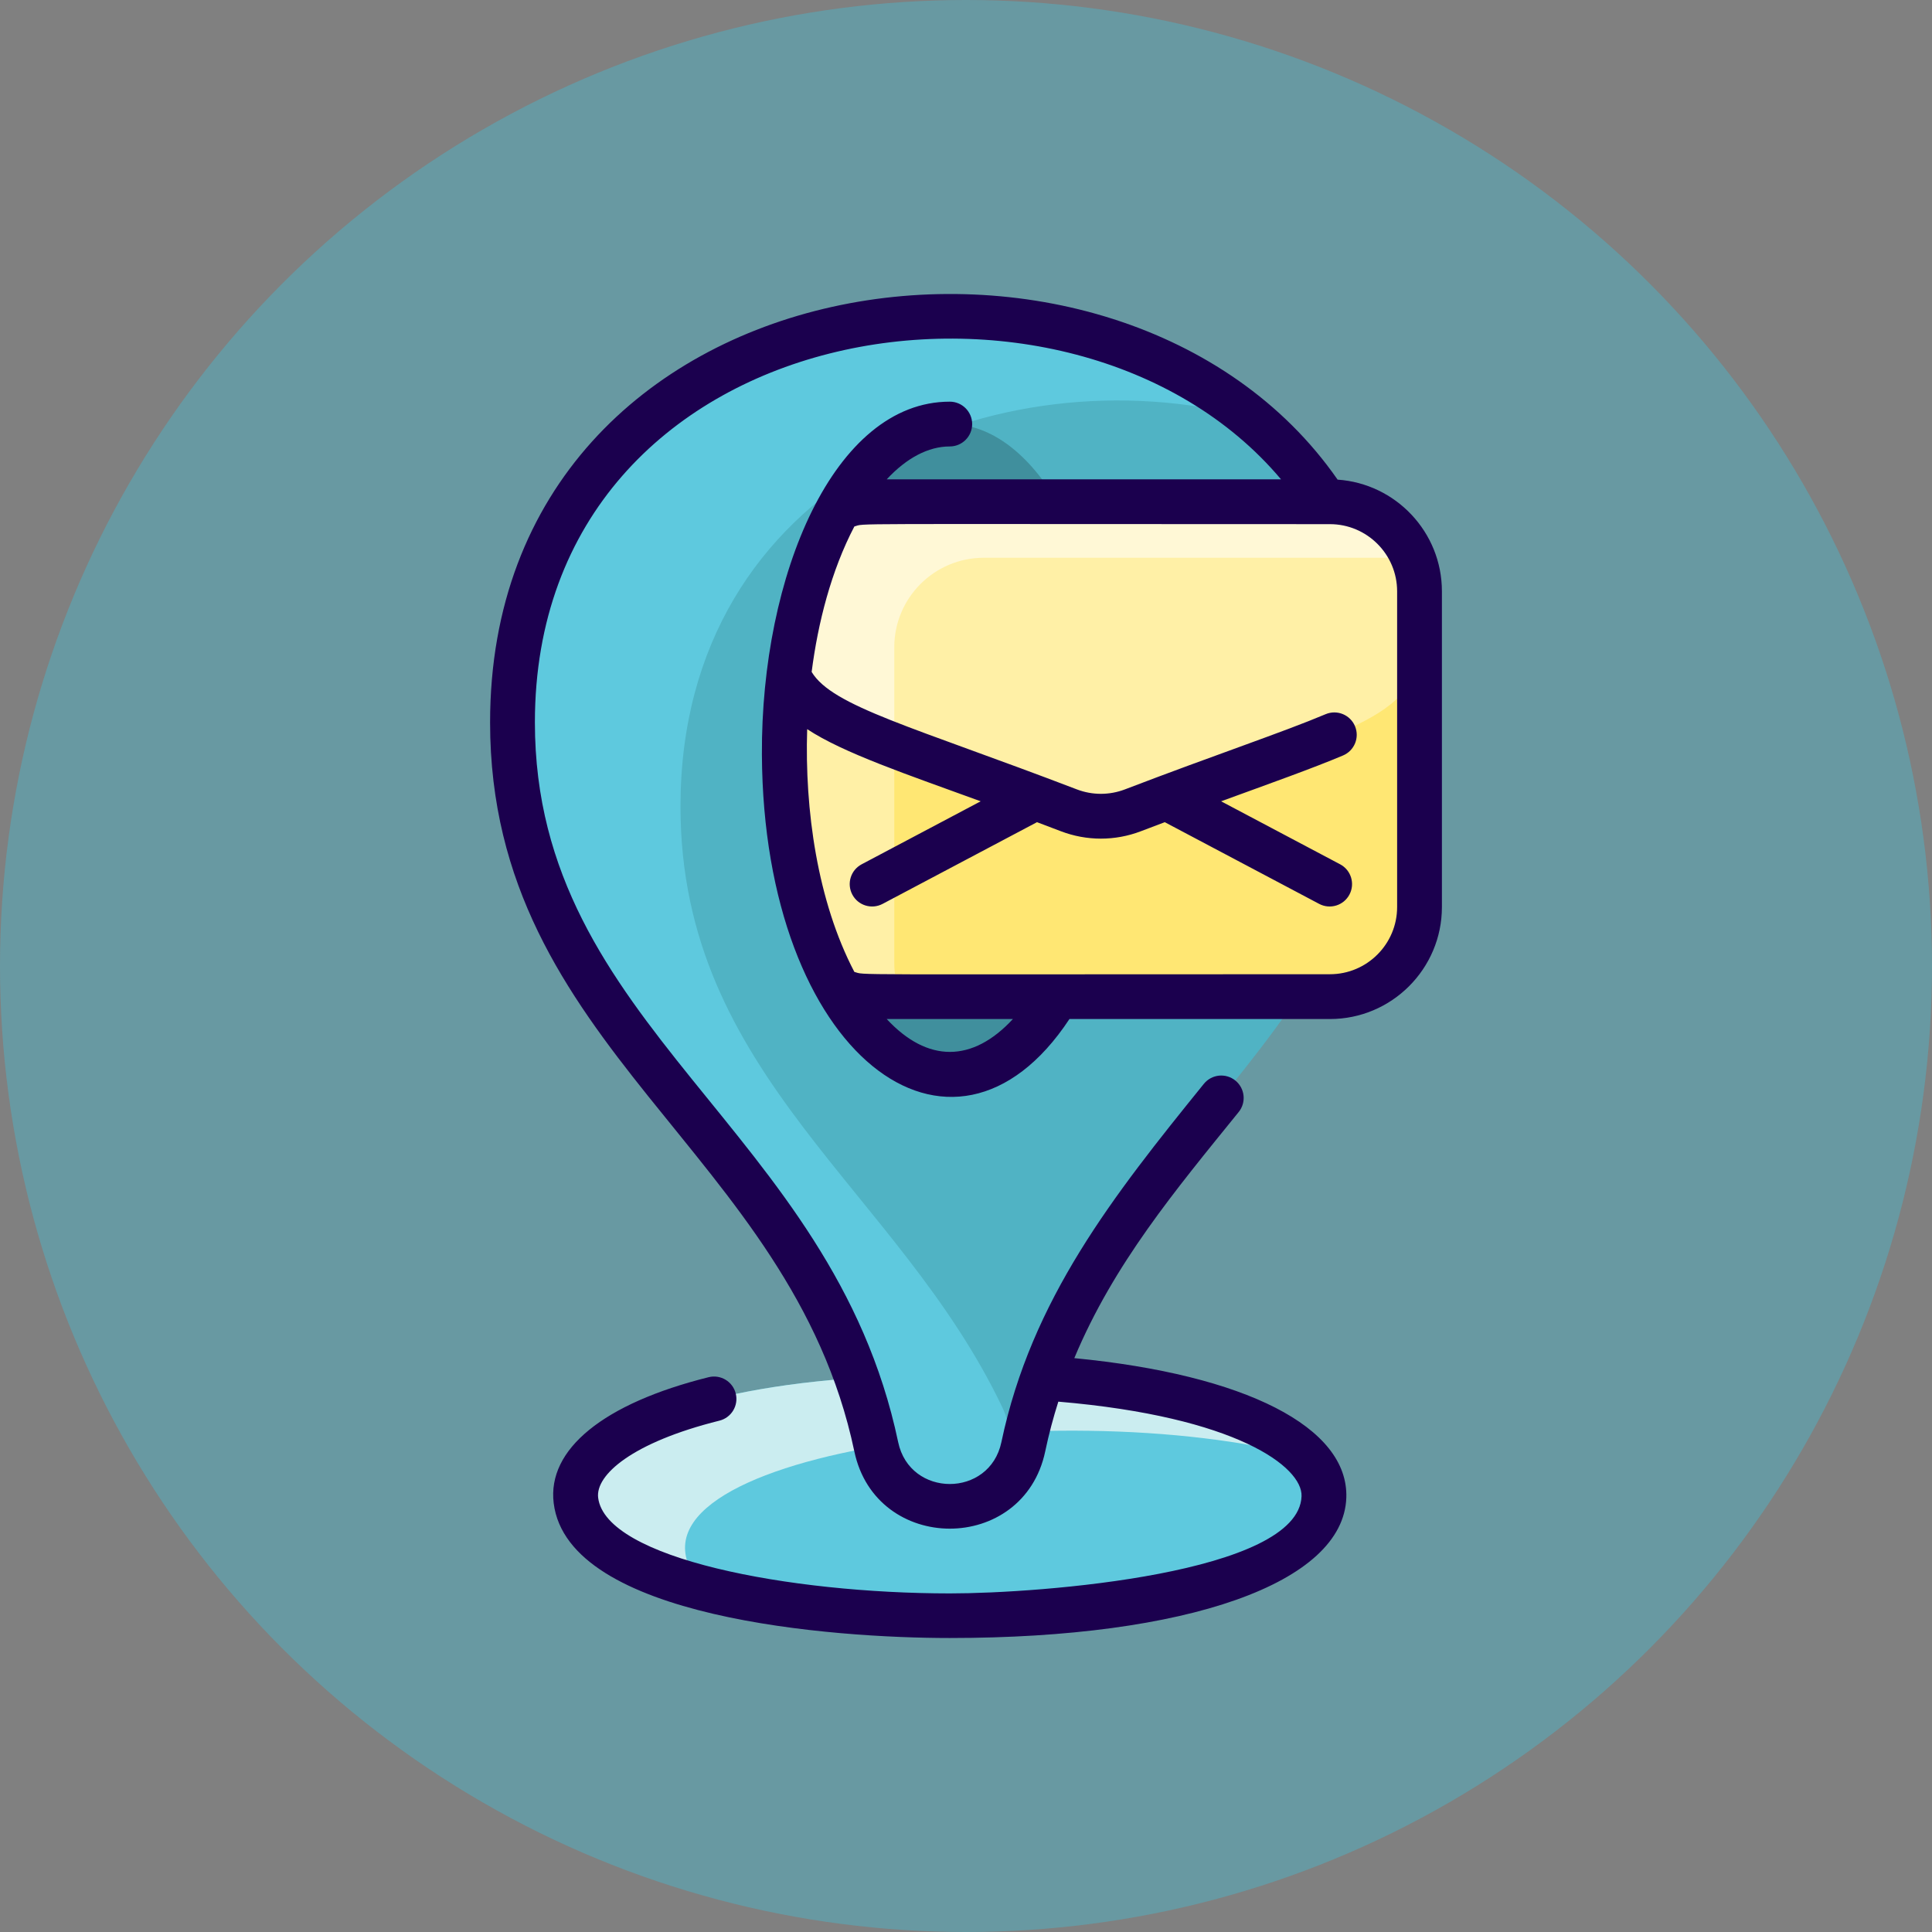 <?xml version="1.0" encoding="UTF-8"?>
<svg xmlns="http://www.w3.org/2000/svg" width="100" height="100" viewBox="0 0 100 100" fill="none">
  <rect x="0" y="0" width="100" height="100" fill="#808080" stroke="none"/>
  <circle cx="50" cy="50" r="50" fill="#50B3C4" fill-opacity="0.5"></circle>
  <g clip-path="url(#clip0_472_1102)">
    <path d="M49.16 71.165C74.931 71.165 75.035 83.624 49.16 83.624C23.389 83.624 23.285 71.165 49.16 71.165Z" fill="#5EC9DE"></path>
    <path d="M67.646 75.442C54.561 71.903 30.189 75.458 36.474 82.245C24.458 79.005 28.636 71.165 49.162 71.165C59.312 71.165 65.481 73.098 67.646 75.442Z" fill="#CBEDF0"></path>
    <path d="M26.527 37.393C26.527 9.379 71.794 9.377 71.794 37.393C71.794 53.771 56.321 58.941 52.966 74.884C52.099 79.007 46.22 78.996 45.355 74.884C42 58.941 26.527 53.771 26.527 37.393Z" fill="#50B3C4"></path>
    <path d="M35.222 41.741C35.222 55.721 46.498 61.535 51.885 72.854C53.517 76.284 49.209 79.54 46.459 76.92C45.934 76.42 45.535 75.741 45.355 74.883C42 58.941 26.527 53.77 26.527 37.393C26.527 16.405 51.937 11.14 64.681 21.601C51.623 18.164 35.222 24.878 35.222 41.741Z" fill="#5EC9DE"></path>
    <path d="M45.128 51.587H54.715C51.45 57.061 46.613 56.943 43.422 51.263C43.949 51.471 44.526 51.587 45.128 51.587Z" fill="#50B3C4"></path>
    <path d="M45.128 51.587H54.715C51.45 57.061 46.613 56.943 43.422 51.263C43.949 51.471 44.526 51.587 45.128 51.587Z" fill="black" fill-opacity="0.2"></path>
    <path d="M54.715 25.971H45.128C44.526 25.971 43.949 26.085 43.422 26.295C46.606 20.626 51.443 20.485 54.715 25.971Z" fill="#50B3C4"></path>
    <path d="M54.715 25.971H45.128C44.526 25.971 43.949 26.085 43.422 26.295C46.606 20.626 51.443 20.485 54.715 25.971Z" fill="black" fill-opacity="0.2"></path>
    <path d="M73.474 30.608V46.949C73.474 49.51 71.397 51.586 68.837 51.586H45.127C44.524 51.586 43.948 51.471 43.419 51.262C39.647 44.554 39.678 32.942 43.419 26.295C43.419 26.28 44.181 25.971 45.127 25.971H68.837C71.397 25.971 73.474 28.047 73.474 30.608Z" fill="#FFF0A6"></path>
    <path d="M73.139 28.869H50.925C48.362 28.869 46.287 30.946 46.287 33.506V38.59C43.166 37.402 41.479 36.513 40.822 34.98C41.499 29.179 43.421 26.413 43.421 26.294C43.95 26.085 44.525 25.971 45.128 25.971H68.838C70.784 25.971 72.451 27.171 73.139 28.869Z" fill="#FFF8D6"></path>
    <path d="M73.476 33.136V46.949C73.476 49.51 71.399 51.587 68.839 51.587H45.129C44.526 51.587 43.951 51.471 43.422 51.263C41.017 46.988 40.152 40.703 40.823 34.98C41.952 37.606 46.103 38.347 55.327 41.942C56.393 42.351 57.574 42.351 58.641 41.942C69.7 37.631 73.476 37.421 73.476 33.136Z" fill="#FFE773"></path>
    <path d="M46.624 51.587C45.11 51.587 44.426 51.659 43.422 51.263C41.017 46.988 40.152 40.703 40.823 34.98C41.481 36.512 43.168 37.402 46.288 38.59V49.848C46.288 50.462 46.407 51.049 46.624 51.587Z" fill="#FFF0A6"></path>
    <path d="M69.234 24.826C57.961 8.596 25.367 13.019 25.367 37.392C25.367 54.297 40.945 59.556 44.22 75.122C45.341 80.452 52.977 80.461 54.101 75.122C54.288 74.232 54.516 73.376 54.779 72.549C64.026 73.333 67.42 75.935 67.368 77.442C67.23 81.446 53.867 82.477 49.16 82.475C40.869 82.472 31.348 80.677 30.96 77.52C30.817 76.35 32.702 74.664 37.237 73.533C37.858 73.379 38.237 72.749 38.082 72.128C37.927 71.507 37.298 71.128 36.676 71.284C31.239 72.639 28.317 75.015 28.659 77.802C29.392 83.773 43.121 84.783 49.16 84.783C61.476 84.783 69.533 81.933 69.685 77.522C69.811 73.872 64.459 71.154 55.606 70.297C57.643 65.42 60.837 61.606 64.114 57.558C64.517 57.06 64.439 56.33 63.941 55.928C63.443 55.525 62.714 55.602 62.311 56.1C57.627 61.886 53.389 67.243 51.832 74.644C51.223 77.538 47.096 77.532 46.489 74.644C43.062 58.355 27.686 53.219 27.686 37.392C27.686 16.119 55.483 11.941 66.306 24.811H45.896C46.921 23.708 48.046 23.108 49.16 23.108C49.8 23.108 50.319 22.589 50.319 21.949C50.319 21.309 49.8 20.79 49.16 20.79C43.168 20.79 39.388 29.771 39.436 39.06C39.518 54.598 49.295 61.929 55.354 52.745H68.837C72.033 52.745 74.633 50.145 74.633 46.948V30.608C74.634 27.545 72.246 25.031 69.234 24.826ZM45.896 52.745H52.428C50.332 55.01 48.007 55.017 45.896 52.745ZM72.315 46.948C72.315 48.866 70.755 50.426 68.837 50.426C42.959 50.426 44.866 50.479 44.221 50.305C42.306 46.642 41.646 41.92 41.779 37.74C43.629 38.968 46.974 40.095 50.76 41.475L44.599 44.736C44.033 45.035 43.816 45.737 44.116 46.303C44.416 46.87 45.118 47.084 45.683 46.785L53.675 42.556C54.076 42.707 54.486 42.862 54.91 43.024C56.246 43.535 57.717 43.536 59.053 43.024C59.478 42.862 59.887 42.707 60.289 42.556L68.28 46.785C68.846 47.085 69.548 46.869 69.847 46.303C70.147 45.737 69.931 45.035 69.365 44.736L63.204 41.475C65.773 40.538 67.939 39.768 69.515 39.103C70.105 38.854 70.382 38.174 70.133 37.584C69.884 36.994 69.205 36.718 68.615 36.966C66.366 37.914 62.956 39.048 58.225 40.859C57.423 41.165 56.54 41.165 55.739 40.859C47.239 37.606 43.09 36.568 42.011 34.779C42.337 32.235 43.022 29.543 44.221 27.251C44.866 27.078 42.853 27.13 68.837 27.13C70.755 27.13 72.315 28.69 72.315 30.608L72.315 46.948Z" fill="#1B004E"></path>
  </g>
  <defs>
    <clipPath id="clip0_472_1102">
      <rect width="69.565" height="69.565" fill="white" transform="translate(15.219 15.217)"></rect>
    </clipPath>
  </defs>
</svg>
